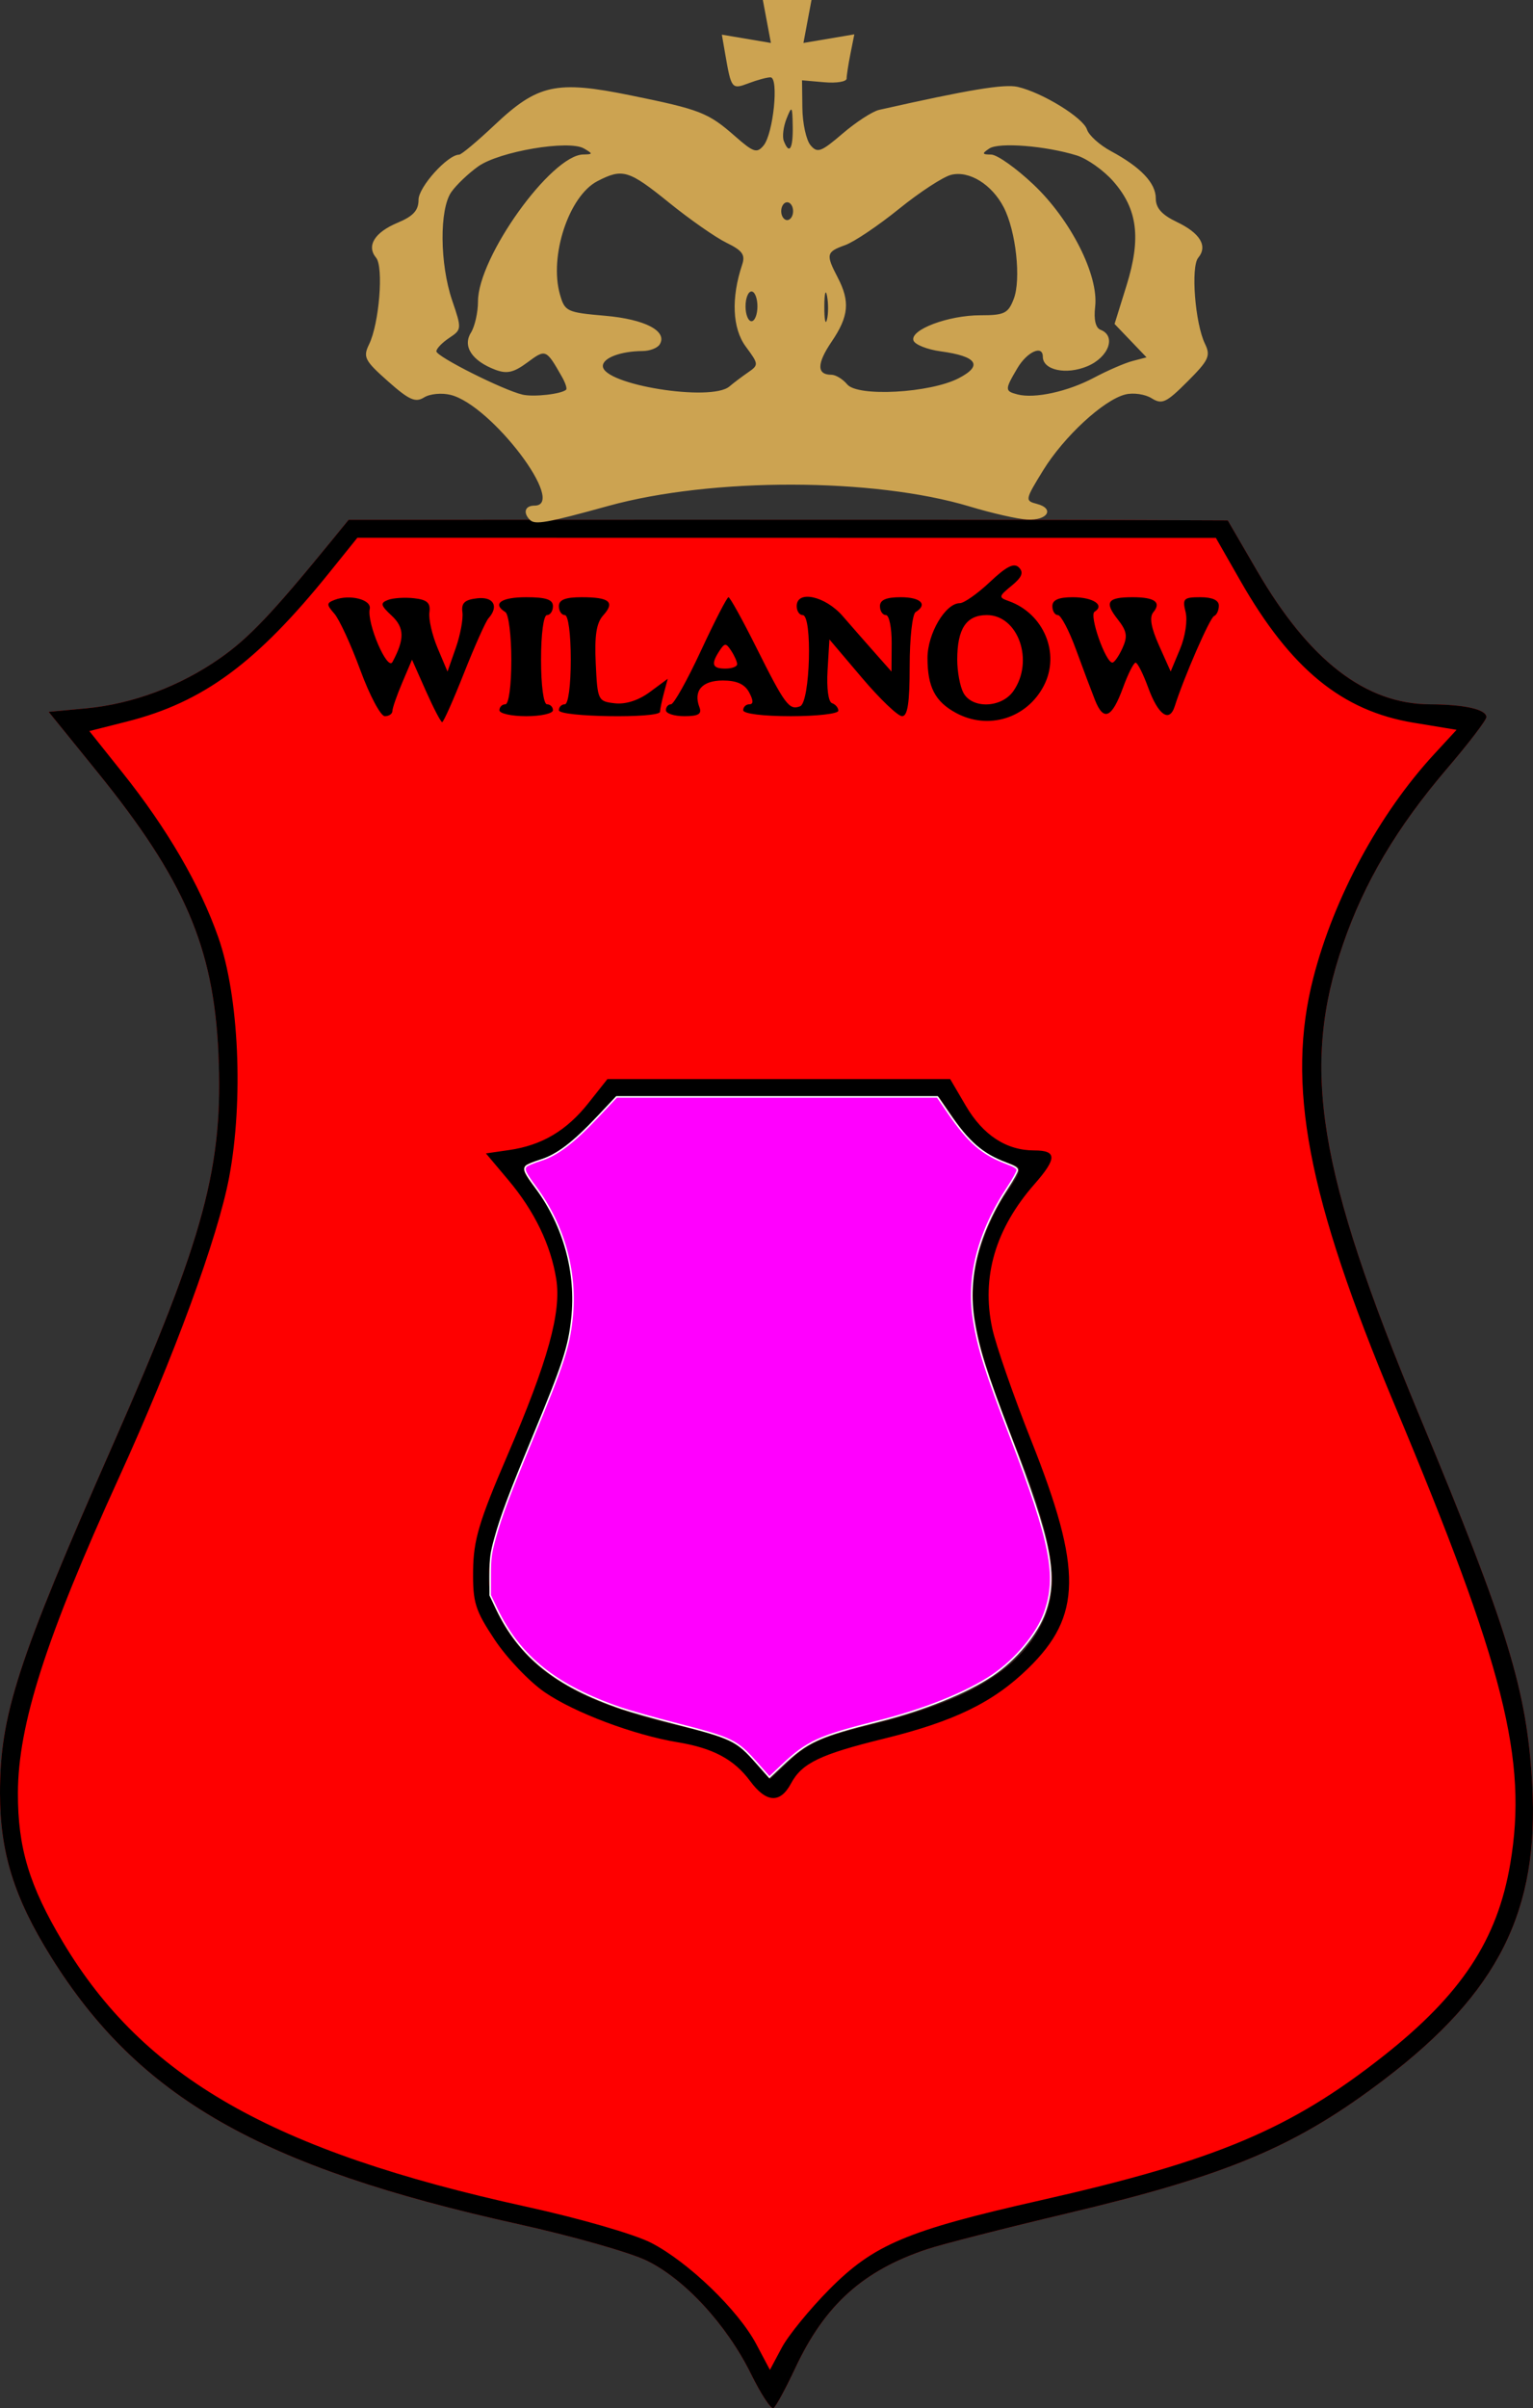 <?xml version="1.0" encoding="UTF-8" standalone="no"?>
<svg
   xmlns:dc="http://purl.org/dc/elements/1.1/"
   xmlns:cc="http://creativecommons.org/ns#"
   xmlns:rdf="http://www.w3.org/1999/02/22-rdf-syntax-ns#"
   xmlns:svg="http://www.w3.org/2000/svg"
   xmlns="http://www.w3.org/2000/svg"
   xmlns:sodipodi="http://sodipodi.sourceforge.net/DTD/sodipodi-0.dtd"
   xmlns:inkscape="http://www.inkscape.org/namespaces/inkscape"
   width="572.573mm"
   height="899.05mm"
   viewBox="0 0 572.573 899.05"
   version="1.1"
   id="svg8"
   inkscape:version="1.0.2 (e86c870879, 2021-01-15)"
   sodipodi:docname="POL Wilanów (Warszawa) COA.svg">
  <rect x="0" y="0" width="572.573" height="899.05" fill="#333333" stroke="none"/>
  <defs
     id="defs2" />
  <sodipodi:namedview
     id="base"
     pagecolor="#ffffff"
     bordercolor="#666666"
     borderopacity="1.0"
     inkscape:pageopacity="0.0"
     inkscape:pageshadow="2"
     inkscape:zoom="0.086113556"
     inkscape:cx="1809.0321"
     inkscape:cy="2041.9049"
     inkscape:document-units="mm"
     inkscape:current-layer="layer1"
     inkscape:document-rotation="0"
     showgrid="false"
     fit-margin-top="0"
     fit-margin-left="0"
     fit-margin-right="0"
     fit-margin-bottom="0"
     inkscape:window-width="1350"
     inkscape:window-height="729"
     inkscape:window-x="0"
     inkscape:window-y="0"
     inkscape:window-maximized="0" />
  <g
     inkscape:label="Warstwa 1"
     inkscape:groupmode="layer"
     id="layer1"
     transform="translate(-229.207,-104.205)">
    <path
       style="fill:#fe0000;fill-opacity:1;stroke-width:2.221"
       d="m 509.715,990.454 c -9.102,-18.445 -24.902,-35.569 -39.116,-42.394 -6.354,-3.051 -27.825,-9.141 -47.712,-13.534 -96.442,-21.3 -141.908,-47.285 -174.649,-99.816 -13.772,-22.096 -19.03,-38.962 -19.03,-61.042 0,-29.198 6.364,-48.843 42.135,-130.066 34.421,-78.158 41.391,-104.072 39.421,-146.563 -1.822,-39.306 -12.729,-64.562 -45.181,-104.624 l -18.193,-22.46 13.817,-1.29 c 17.552,-1.639 35.169,-8.223 50.256,-18.782 10.628,-7.438 19.449,-16.718 41.142,-43.281 l 6.813,-8.343 125.316,-0.034 c 68.924,-0.013 142.804,0.034 164.178,0.111 l 38.861,0.144 10.907,18.757 c 19.495,33.525 40.546,49.787 64.595,49.9 12.978,0.059 21.096,1.896 21.096,4.769 0,1.121 -6.59,9.749 -14.645,19.172 -18.729,21.911 -30.913,42.456 -38.87,65.54 -15.835,45.941 -9.596,84.553 28.42,175.88 33.265,79.912 40.256,102.76 42.217,137.967 2.628,47.18 -12.637,77.598 -55.201,109.997 -32.938,25.071 -58.154,35.719 -118.478,50.029 -23.206,5.505 -46.689,11.5 -52.185,13.323 -24.044,7.974 -38.35,20.845 -49.39,44.438 -3.599,7.69 -7.262,14.426 -8.141,14.969 -0.879,0.543 -4.652,-5.202 -8.385,-12.766 z m 45.947,-242.699 c 34.677,-8.559 53.71,-19.859 62.513,-37.115 7.235,-14.181 4.93,-29.824 -9.883,-67.08 -15.617,-39.276 -18.332,-53.213 -13.775,-70.707 1.847,-7.091 6.402,-17.318 10.123,-22.726 6.132,-8.913 6.39,-9.953 2.756,-11.121 -9.872,-3.174 -14.925,-6.981 -21.01,-15.824 l -6.529,-9.489 h -60.183 -60.184 l -10.682,11.141 c -6.458,6.736 -13.351,11.675 -17.433,12.491 -7.97,1.594 -8.222,2.767 -2.232,10.383 8.655,11.003 14.017,26.447 14.019,40.377 0.002,15.703 -1.832,21.832 -17.822,59.557 -13.804,32.568 -16.355,45.928 -10.948,57.323 10.495,22.116 29.054,34.126 66.355,42.938 19.797,4.677 23.563,6.333 29.371,12.911 l 6.662,7.546 7.904,-7.456 c 6.473,-6.106 12.081,-8.487 30.975,-13.15 z"
       id="path847" />
    <path
       style="fill:#000000;stroke-width:2.224;stroke-miterlimit:8;stroke-dasharray:none"
       d="m 509.388,769.106 c -5.981,-8.089 -13.861,-12.312 -27.026,-14.483 -16.397,-2.704 -38.63,-11.065 -49.728,-18.7 -5.724,-3.938 -14.115,-12.744 -18.646,-19.57 -7.328,-11.037 -8.221,-13.903 -8.074,-25.925 0.137,-11.307 2.229,-18.313 12.799,-42.876 15.16,-35.231 20.225,-53.505 18.25,-65.852 -2.041,-12.763 -8.136,-25.369 -17.85,-36.917 l -8.406,-9.993 8.625,-1.246 c 12.251,-1.77 21.493,-7.241 29.668,-17.563 l 7.088,-8.95 h 64.001 64.001 l 5.849,9.981 c 6.434,10.978 15.156,16.667 25.552,16.667 8.51,0 8.539,2.953 0.124,12.537 -14.633,16.666 -19.924,34.694 -15.811,53.87 1.347,6.283 7.918,25.18 14.601,41.993 19.115,48.089 18.879,65.41 -1.159,84.927 -13.08,12.741 -27.588,19.805 -54.006,26.297 -23.724,5.831 -30.533,9.115 -34.584,16.685 -4.047,7.561 -9.246,7.26 -15.268,-0.884 z m 46.274,-21.35 c 34.677,-8.559 53.709,-19.859 62.513,-37.115 7.235,-14.181 4.93,-29.824 -9.883,-67.08 -15.617,-39.276 -18.332,-53.213 -13.775,-70.707 1.847,-7.091 6.402,-17.318 10.123,-22.726 6.132,-8.913 6.39,-9.953 2.756,-11.121 -9.872,-3.174 -14.925,-6.981 -21.01,-15.824 l -6.529,-9.489 H 519.674 459.491 l -10.682,11.141 c -6.458,6.736 -13.351,11.675 -17.433,12.491 -7.97,1.594 -8.222,2.767 -2.232,10.383 8.655,11.003 14.017,26.447 14.019,40.377 0.002,15.703 -1.832,21.832 -17.822,59.557 -13.804,32.568 -16.355,45.928 -10.948,57.323 10.495,22.116 29.054,34.126 66.355,42.938 19.797,4.677 23.563,6.333 29.371,12.911 l 6.662,7.546 7.904,-7.456 c 6.473,-6.106 12.081,-8.487 30.975,-13.15 z"
       id="path1124" />
    <path
       style="opacity:0.999;fill:#ff00fe;fill-opacity:1;stroke:#ffffff;stroke-width:0.571;stroke-miterlimit:8;stroke-dasharray:none"
       d="m 511.802,762.279 c -7.505,-8.467 -9.002,-9.19 -30.431,-14.696 -7.768,-1.996 -16.84,-4.557 -20.159,-5.691 -24.276,-8.295 -37.854,-19.134 -46.491,-37.111 l -2.42,-5.038 0.01,-7.408 c 0.01,-6.564 0.219,-8.162 1.839,-14.026 2.248,-8.138 5.389,-16.479 14.241,-37.828 11.242,-27.11 13.283,-33.334 14.444,-44.046 1.859,-17.157 -2.952,-34.68 -13.401,-48.808 -4.089,-5.529 -4.71,-6.841 -3.772,-7.971 0.389,-0.47 2.799,-1.496 5.355,-2.281 6.202,-1.905 12.351,-6.56 21.505,-16.279 l 6.971,-7.401 h 59.917 59.917 l 4.207,6.126 c 7.455,10.853 12.553,15.27 21.509,18.634 3.027,1.137 4.131,1.826 4.131,2.579 0,0.565 -1.581,3.427 -3.513,6.361 -11.119,16.882 -15.388,33.562 -12.74,49.78 1.742,10.668 4.394,19.057 13.689,43.307 15.173,39.585 17.609,52.046 12.831,65.641 -2.807,7.985 -10.873,17.652 -19.637,23.533 -9.562,6.417 -25.482,12.821 -42.484,17.09 -22.323,5.605 -26.573,7.547 -36.009,16.454 l -4.734,4.469 z"
       id="path1130" />
    <path
       style="fill:#000000;stroke-width:2.221"
       d="m 509.715,990.454 c -9.102,-18.445 -24.902,-35.569 -39.116,-42.394 -6.354,-3.051 -27.825,-9.141 -47.712,-13.534 -96.442,-21.3 -141.908,-47.285 -174.649,-99.816 -13.772,-22.096 -19.03,-38.962 -19.03,-61.042 0,-29.198 6.364,-48.843 42.135,-130.066 34.421,-78.158 41.391,-104.072 39.421,-146.563 -1.822,-39.306 -12.729,-64.561 -45.181,-104.624 l -18.193,-22.46 13.817,-1.29 c 17.552,-1.639 35.169,-8.223 50.256,-18.782 10.628,-7.438 19.449,-16.718 41.142,-43.281 l 6.813,-8.343 125.316,-0.034 c 68.924,-0.013 142.804,0.034 164.178,0.111 l 38.862,0.144 10.907,18.757 c 19.495,33.525 40.546,49.788 64.595,49.9 12.978,0.059 21.096,1.896 21.096,4.769 0,1.121 -6.59,9.749 -14.645,19.172 -18.729,21.911 -30.914,42.456 -38.87,65.54 -15.835,45.941 -9.596,84.553 28.42,175.879 33.265,79.912 40.256,102.76 42.217,137.967 2.628,47.18 -12.637,77.598 -55.201,109.997 -32.938,25.071 -58.154,35.719 -118.478,50.029 -23.206,5.505 -46.689,11.5 -52.185,13.323 -24.044,7.974 -38.349,20.845 -49.39,44.438 -3.599,7.69 -7.262,14.426 -8.14,14.969 -0.879,0.543 -4.652,-5.202 -8.385,-12.766 z m 29.274,-31.625 c 16.601,-16.733 28.999,-21.956 78.833,-33.21 65.443,-14.779 93.371,-26.52 128.013,-53.82 29.195,-23.007 42.654,-43.393 47.46,-71.882 6.543,-38.791 -2.197,-73.423 -43.231,-171.31 -32.634,-77.848 -40.572,-119.659 -30.289,-159.527 7.71,-29.891 24.582,-61.09 45.037,-83.281 l 8.425,-9.141 -16.06,-2.652 c -26.757,-4.419 -45.88,-20.074 -64.659,-52.931 l -9.188,-16.076 -160.321,-0.023 -160.321,-0.023 -10.281,12.769 c -27.331,33.943 -47.293,48.648 -75.836,55.864 l -13.996,3.538 12.403,15.545 c 16.693,20.921 28.912,41.924 35.779,61.499 7.707,21.97 9.454,60.662 4.042,89.506 -4.196,22.361 -20.605,67.063 -41.165,112.143 -27.275,59.803 -37.677,92.266 -37.734,117.766 -0.044,20.43 4.237,34.605 16.815,55.646 30.235,50.58 78.272,77.999 173.019,98.755 20.093,4.402 40.355,10.258 46.634,13.478 13.831,7.093 32.556,25.118 39.299,37.828 l 5.107,9.627 4.445,-8.328 c 2.445,-4.58 10.441,-14.371 17.769,-21.758 z M 388.271,362.134 l -5.179,-11.658 -3.661,8.599 c -2.013,4.729 -3.661,9.476 -3.661,10.548 0,1.072 -1.273,1.949 -2.829,1.949 -1.556,0 -5.676,-7.745 -9.156,-17.21 -3.48,-9.466 -7.84,-18.938 -9.687,-21.05 -3.003,-3.433 -2.991,-3.981 0.112,-5.172 5.688,-2.183 13.856,-0.076 13.092,3.38 -1.162,5.25 6.6,23.345 8.498,19.812 4.574,-8.511 4.503,-12.811 -0.285,-17.272 -4.167,-3.882 -4.371,-4.748 -1.392,-5.892 1.921,-0.737 6.325,-1.016 9.787,-0.619 4.894,0.561 6.156,1.737 5.673,5.287 -0.342,2.511 1.041,8.507 3.073,13.324 l 3.695,8.758 3.089,-8.824 c 1.699,-4.853 2.814,-10.849 2.478,-13.324 -0.467,-3.447 0.819,-4.665 5.496,-5.203 6.146,-0.708 8.232,2.982 4.226,7.476 -1.034,1.16 -5.144,10.354 -9.132,20.43 -3.989,10.076 -7.659,18.32 -8.156,18.32 -0.497,0 -3.234,-5.246 -6.083,-11.658 z m 197.963,8.197 c -7.789,-4.227 -10.604,-9.675 -10.604,-20.52 0,-9.081 6.702,-20.431 12.064,-20.431 1.573,0 6.634,-3.56 11.247,-7.911 6.22,-5.866 9.027,-7.261 10.859,-5.394 1.821,1.856 1.099,3.638 -2.751,6.784 -4.862,3.973 -4.938,4.367 -1.11,5.725 13.142,4.661 19.357,19.581 13.153,31.578 -6.328,12.238 -20.796,16.715 -32.858,10.17 z m 21.47,-8.136 c 7.843,-11.197 1.84,-28.375 -9.915,-28.375 -7.672,0 -11.055,5.097 -11.055,16.655 0,4.435 1.034,9.997 2.299,12.36 3.25,6.072 14.234,5.695 18.672,-0.64 z m -191.961,7.156 c 0,-1.221 0.999,-2.221 2.221,-2.221 1.281,0 2.221,-6.988 2.221,-16.524 0,-9.088 -0.999,-17.141 -2.221,-17.896 -5.031,-3.109 -1.612,-5.552 7.772,-5.552 7.402,0 9.993,0.864 9.993,3.331 0,1.832 -0.999,3.331 -2.221,3.331 -1.283,0 -2.221,7.032 -2.221,16.655 0,9.623 0.938,16.655 2.221,16.655 1.221,0 2.221,0.999 2.221,2.221 0,1.221 -4.497,2.221 -9.993,2.221 -5.496,0 -9.993,-0.999 -9.993,-2.221 z m 22.207,0 c 0,-1.221 0.999,-2.221 2.221,-2.221 1.283,0 2.221,-7.032 2.221,-16.655 0,-9.623 -0.938,-16.655 -2.221,-16.655 -1.221,0 -2.221,-1.499 -2.221,-3.331 0,-2.382 2.426,-3.331 8.512,-3.331 10.419,0 12.546,1.796 8.035,6.781 -2.535,2.801 -3.272,7.555 -2.781,17.945 0.65,13.762 0.838,14.154 7.098,14.869 4.077,0.465 8.875,-1.074 13.111,-4.206 l 6.681,-4.94 -1.423,5.316 c -0.782,2.924 -1.436,6.066 -1.453,6.982 -0.051,2.571 -37.781,2.016 -37.781,-0.555 z m 39.972,0 c 0,-1.221 0.854,-2.221 1.899,-2.221 1.044,0 6.077,-8.994 11.184,-19.986 5.107,-10.992 9.738,-19.986 10.29,-19.986 0.552,0 5.127,8.244 10.167,18.32 10.965,21.926 12.479,23.969 16.587,22.392 3.762,-1.444 4.67,-34.051 0.948,-34.051 -1.221,0 -2.221,-1.499 -2.221,-3.331 0,-6.118 10.657,-3.806 17.193,3.73 3.368,3.884 8.843,10.129 12.166,13.879 l 6.042,6.818 0.067,-10.548 c 0.034,-5.801 -0.934,-10.548 -2.155,-10.548 -1.221,0 -2.221,-1.499 -2.221,-3.331 0,-2.326 2.344,-3.331 7.772,-3.331 7.483,0 10.176,2.693 5.552,5.552 -1.221,0.755 -2.221,9.807 -2.221,20.117 0,13.735 -0.759,18.745 -2.838,18.745 -1.561,0 -8.306,-6.449 -14.989,-14.33 l -12.151,-14.33 -0.689,11.51 c -0.403,6.74 0.287,11.835 1.665,12.295 1.295,0.431 2.354,1.701 2.354,2.82 0,1.12 -7.994,2.036 -17.765,2.036 -10.363,0 -17.765,-0.925 -17.765,-2.221 0,-1.221 1.034,-2.221 2.299,-2.221 1.559,0 1.533,-1.43 -0.076,-4.441 -1.652,-3.088 -4.65,-4.441 -9.833,-4.441 -7.741,0 -11.096,3.839 -8.735,9.993 0.967,2.52 -0.401,3.331 -5.621,3.331 -3.795,0 -6.899,-0.999 -6.899,-2.221 z m 26.614,-17.21 c -0.013,-0.916 -1.018,-3.164 -2.221,-4.997 -1.944,-2.961 -2.43,-2.961 -4.373,0 -3.278,4.993 -2.73,6.662 2.187,6.662 2.443,0 4.426,-0.75 4.407,-1.665 z m 133.648,13.408 c -1.35,-3.405 -4.557,-11.936 -7.126,-18.959 -2.569,-7.023 -5.598,-12.769 -6.732,-12.769 -1.134,0 -2.061,-1.499 -2.061,-3.331 0,-2.316 2.33,-3.331 7.641,-3.331 7.615,0 12.07,2.976 8.114,5.421 -2.085,1.289 4.098,18.939 6.65,18.983 0.72,0.01 2.416,-2.408 3.77,-5.378 2.015,-4.423 1.691,-6.379 -1.791,-10.806 -5.059,-6.431 -3.84,-8.221 5.595,-8.221 8.25,0 10.828,1.87 7.728,5.605 -1.531,1.845 -0.867,5.719 2.127,12.405 l 4.353,9.722 3.482,-8.333 c 1.975,-4.726 2.881,-10.728 2.093,-13.866 -1.257,-5.008 -0.734,-5.533 5.514,-5.533 4.475,0 6.903,1.107 6.903,3.146 0,1.73 -0.804,3.479 -1.786,3.886 -1.581,0.656 -11.227,22.773 -14.689,33.68 -1.985,6.253 -6.166,3.311 -9.918,-6.979 -1.866,-5.118 -3.979,-9.305 -4.696,-9.305 -0.717,0 -2.83,4.187 -4.696,9.305 -4.159,11.406 -7.253,12.782 -10.475,4.657 z"
       id="path1162" />
    <path
       style="fill:#000000;stroke-width:0.874"
       id="path1178"
       d="" />
    <path
       style="fill:#cca351;fill-opacity:1;stroke-width:2.221"
       d="m 427.155,298.315 c -2.711,-2.711 -1.882,-5.354 1.678,-5.354 12.377,0 -16.012,-37.496 -31.293,-41.332 -3.336,-0.837 -7.768,-0.417 -9.944,0.941 -3.236,2.021 -5.611,0.957 -13.514,-6.057 -8.709,-7.729 -9.352,-8.992 -7.017,-13.786 3.772,-7.742 5.48,-28.841 2.615,-32.294 -3.685,-4.44 -0.587,-9.477 8.047,-13.085 5.848,-2.443 7.803,-4.595 7.803,-8.585 0,-4.749 10.885,-16.822 15.167,-16.822 0.826,0 6.759,-4.962 13.184,-11.026 16.161,-15.253 23.049,-16.767 50.704,-11.142 26.205,5.33 29.119,6.469 39.209,15.329 6.837,6.003 8.119,6.418 10.599,3.429 3.657,-4.406 5.792,-25.459 2.582,-25.459 -1.297,0 -4.958,0.988 -8.134,2.196 -6.31,2.399 -6.505,2.159 -8.739,-10.716 l -1.285,-7.409 9.159,1.547 9.159,1.547 -1.504,-8.017 -1.504,-8.017 h 9.084 9.084 l -1.504,8.017 -1.504,8.017 9.503,-1.606 9.503,-1.606 -1.438,7.19 c -0.791,3.955 -1.438,8.143 -1.438,9.307 0,1.164 -3.747,1.789 -8.327,1.388 l -8.328,-0.729 0.127,10.361 c 0.067,5.698 1.429,11.928 3.019,13.844 2.568,3.094 3.912,2.61 12.026,-4.336 5.024,-4.301 11.161,-8.276 13.636,-8.833 33.562,-7.559 46.732,-9.741 51.768,-8.575 9.216,2.134 24.459,11.514 25.854,15.91 0.685,2.157 4.702,5.784 8.927,8.059 11.173,6.017 16.771,11.911 16.771,17.658 0,3.598 2.259,6.131 7.841,8.793 8.745,4.17 11.638,8.999 8.01,13.37 -2.829,3.408 -1.176,24.503 2.517,32.109 2.187,4.506 1.436,6.128 -6.527,14.092 -7.943,7.943 -9.518,8.675 -13.415,6.241 -2.429,-1.517 -6.842,-2.149 -9.807,-1.405 -8.13,2.041 -22.936,15.712 -30.725,28.37 -6.734,10.945 -6.8,11.3 -2.307,12.475 6.736,1.761 4.024,6.253 -3.541,5.864 -3.548,-0.182 -13.223,-2.375 -21.501,-4.873 -35.809,-10.805 -96.365,-10.907 -135.031,-0.227 -22.941,6.337 -27.356,7.127 -29.25,5.233 z m 13.512,-48.647 c 0.407,-0.407 -0.307,-2.574 -1.587,-4.816 -5.917,-10.368 -6.031,-10.416 -12.893,-5.342 -5.136,3.797 -7.661,4.367 -12.013,2.713 -8.683,-3.301 -12.253,-8.731 -9.08,-13.811 1.453,-2.327 2.642,-7.582 2.642,-11.679 0,-16.516 27.337,-54.655 39.322,-54.858 3.649,-0.059 3.671,-0.248 0.265,-2.236 -5.665,-3.306 -31.658,1.099 -39.518,6.696 -3.658,2.605 -8.168,6.901 -10.021,9.548 -4.503,6.43 -4.346,26.818 0.311,40.489 3.614,10.607 3.593,10.867 -1.11,13.99 -2.636,1.75 -4.793,3.997 -4.793,4.993 0,1.963 24.957,14.499 32.2,16.175 4.174,0.965 14.645,-0.233 16.275,-1.863 z m 197.137,-4.459 c 5.032,-2.675 11.507,-5.481 14.389,-6.235 l 5.241,-1.37 -5.969,-6.231 -5.969,-6.231 4.472,-14.369 c 5.508,-17.696 4.126,-28.537 -4.957,-38.882 -3.601,-4.101 -9.745,-8.448 -13.654,-9.66 -11.603,-3.596 -29.065,-4.979 -32.644,-2.585 -2.837,1.898 -2.735,2.233 0.688,2.262 2.21,0.013 9.331,5.058 15.824,11.199 13.93,13.175 24.389,33.894 23.021,45.608 -0.557,4.777 0.169,7.9 2.002,8.604 5.985,2.297 3.093,10.263 -4.945,13.622 -7.914,3.307 -16.604,1.437 -16.604,-3.573 0,-4.515 -5.873,-1.856 -9.514,4.307 -4.728,8.003 -4.724,8.532 0.076,9.779 6.377,1.656 18.793,-1.06 28.542,-6.244 z m -136.15,3.264 c 1.475,-1.263 4.577,-3.605 6.892,-5.204 4.097,-2.829 4.076,-3.089 -0.797,-9.68 -5.024,-6.795 -5.515,-18.144 -1.327,-30.644 1.212,-3.616 0.044,-5.235 -5.837,-8.09 -4.044,-1.963 -13.664,-8.672 -21.378,-14.91 -15.213,-12.3 -17.452,-12.976 -26.867,-8.108 -10.641,5.503 -18.073,27.961 -13.995,42.29 1.811,6.364 2.565,6.72 16.84,7.959 14.965,1.299 23.47,5.758 20.414,10.704 -0.828,1.339 -3.694,2.447 -6.37,2.464 -8.198,0.05 -14.858,2.559 -14.858,5.595 0,6.959 40.442,13.479 47.283,7.623 z m 85.657,-3.086 c 9.133,-4.74 6.841,-8.165 -6.692,-10.007 -5.116,-0.696 -9.72,-2.529 -10.233,-4.073 -1.33,-4.009 13.005,-9.406 24.981,-9.406 8.989,0 10.382,-0.682 12.471,-6.107 2.805,-7.285 0.828,-25.356 -3.741,-34.191 -4.436,-8.578 -12.929,-13.815 -19.664,-12.124 -2.987,0.749 -11.738,6.467 -19.447,12.704 -7.709,6.238 -16.765,12.328 -20.123,13.533 -7.058,2.533 -7.272,3.457 -2.789,12.052 4.686,8.984 4.167,14.522 -2.244,23.969 -5.585,8.23 -5.62,12.371 -0.104,12.371 1.61,0 4.269,1.616 5.909,3.592 3.934,4.74 30.98,3.239 41.676,-2.312 z M 538.106,214.708 c -0.531,-2.762 -0.986,-1.025 -1.011,3.86 -0.023,4.886 0.41,7.146 0.966,5.022 0.556,-2.123 0.576,-6.12 0.044,-8.883 z m -25.998,3.86 c 0,-3.053 -0.999,-5.552 -2.221,-5.552 -1.221,0 -2.221,2.498 -2.221,5.552 0,3.054 0.999,5.552 2.221,5.552 1.221,0 2.221,-2.498 2.221,-5.552 z m 13.324,-35.53 c 0,-1.832 -0.999,-3.331 -2.221,-3.331 -1.221,0 -2.221,1.499 -2.221,3.331 0,1.832 0.999,3.331 2.221,3.331 1.221,0 2.221,-1.499 2.221,-3.331 z m -0.141,-31.644 c -0.13,-7.67 -0.311,-7.901 -2.301,-2.921 -1.188,2.974 -1.656,6.721 -1.039,8.327 2.05,5.341 3.483,3.021 3.34,-5.407 z"
       id="path1194" />
  </g>
</svg>
